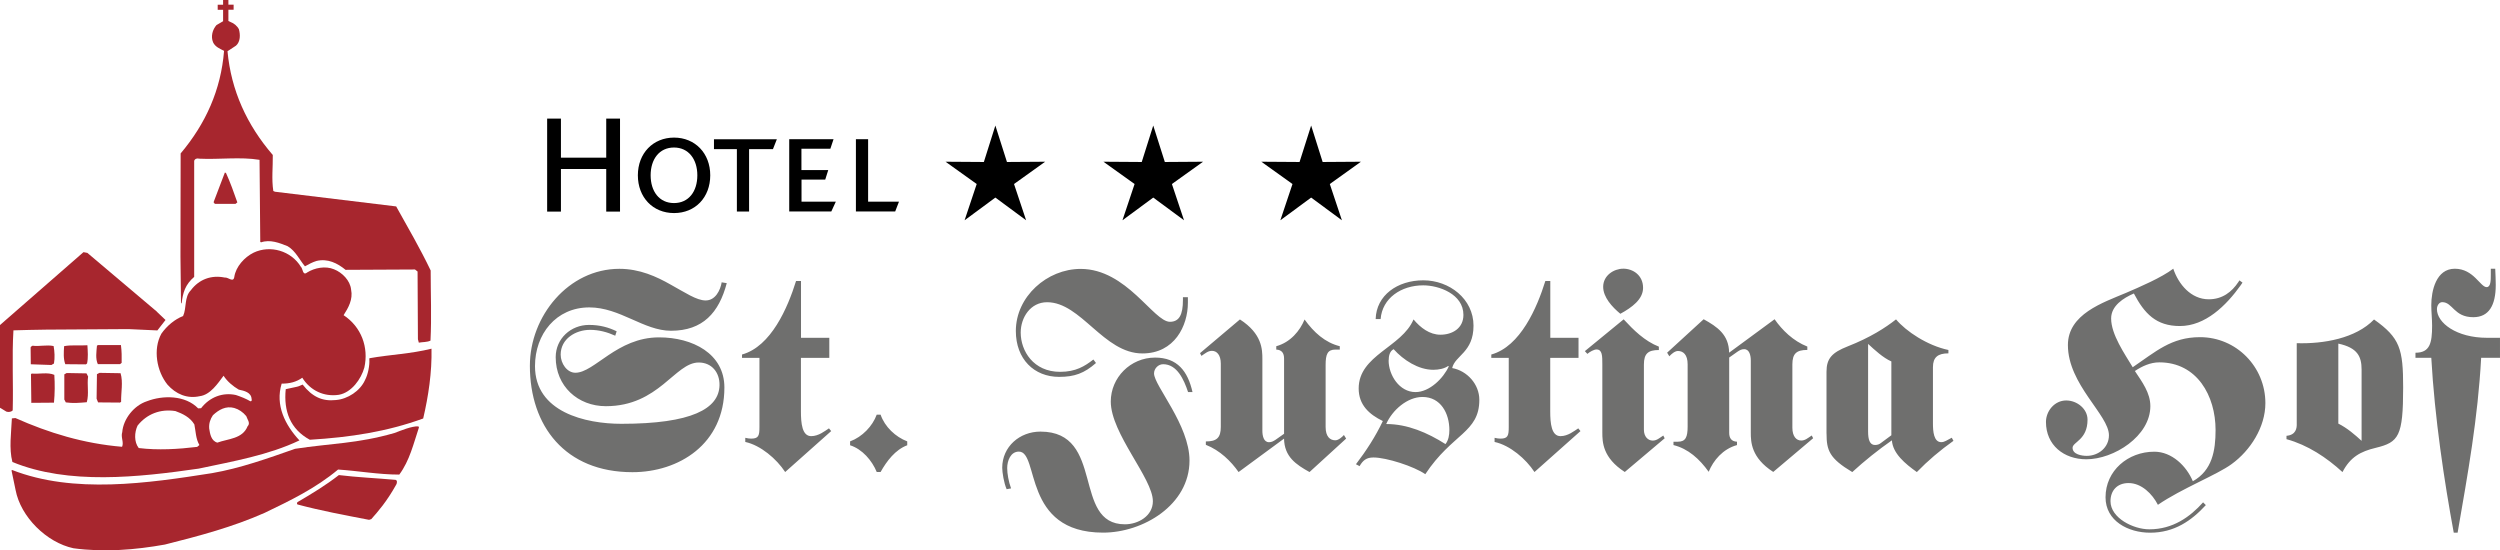 <?xml version="1.0" encoding="UTF-8"?>
<svg xmlns="http://www.w3.org/2000/svg" id="Ebene_1" data-name="Ebene 1" viewBox="0 0 1417.5 312.04">
  <defs>
    <style>
      .cls-1 {
        fill: #6f6f6e;
      }

      .cls-2 {
        fill: #a7262e;
      }
    </style>
  </defs>
  <polygon points="581.81 124.9 564.37 112.02 546.92 124.9 553.79 104.34 536.13 91.7 557.85 91.85 564.37 71.18 570.94 91.85 592.6 91.7 574.95 104.34 581.81 124.9"></polygon>
  <polygon points="671.34 124.9 653.89 112.02 636.43 124.9 643.31 104.34 625.65 91.7 647.37 91.85 653.89 71.18 660.46 91.85 682.13 91.7 664.47 104.34 671.34 124.9"></polygon>
  <polygon points="760.86 124.9 743.42 112.02 725.96 124.9 732.84 104.34 715.18 91.7 736.85 91.85 743.42 71.18 749.94 91.85 771.65 91.7 754 104.34 760.86 124.9"></polygon>
  <path d="M509.73,114.34h-17.51v-35.4h-6.92v40.97h22.27l2.15-5.57h.01ZM474.02,114.34h-19.56v-12.49h13.44l1.71-5.42h-15.2v-12.09h16.4l1.81-5.42h-25.13v40.97h23.87l2.56-5.57h.1-.01ZM440.48,78.97h-35.66v5.57h12.99v35.4h6.92v-35.4h13.54l2.2-5.57h0ZM395.39,99.39c0,9.13-4.86,15.75-13.24,15.75s-13.24-6.67-13.24-15.75,4.91-15.75,13.24-15.75,13.24,6.72,13.24,15.75M402.71,99.39c0-12.49-8.62-21.37-20.52-21.37s-20.52,8.87-20.52,21.37,8.48,21.42,20.52,21.42,20.52-8.87,20.52-21.42M351.55,119.96v-52.71h-7.82v22.16h-25.68v-22.16h-7.82v52.71h7.82v-24.13h25.68v24.13h7.82Z"></path>
  <path class="cls-1" d="M1417.41,191.53h-7.23c-17.46,0-28.44-8.53-28.44-16.25,0-2.05,1.25-3.96,3.01-3.96,5.97,0,6.62,8.53,17.61,8.53,8.77,0,12.73-6.62,12.73-18.3,0-2.86-.15-5.87-.3-9.18h-2.51v3.46c0,3.01,0,6.97-2.35,6.97-3.61,0-7.37-10.43-18.05-10.43s-13.34,12.63-13.34,20.66c0,3.96.46,7.72.46,11.68,0,9.78-1.25,15.29-9.43,15.29v2.86h8.97c1.91,33.95,7.37,70.11,12.73,99.15h2.2c5.82-33.66,11.48-64.75,13.34-99.15h10.68v-11.38h-.1v.05h.01ZM1325.83,194.83c10.99,2.35,13.19,7.42,13.19,14.7v40.43c-3.76-3.46-8.18-7.28-13.19-9.78v-45.34h0ZM1302.26,240.63c0,1.91-.3,6.01-5.82,6.47v1.91c12.09,3.32,22.77,10.43,31.75,18.66,4.42-8.53,10.23-11.68,18.86-13.75,13.04-3.16,15.54-6.47,15.54-34.25,0-21.82-1.76-28.09-16.51-38.52-10.38,10.73-28.58,13.9-43.83,13.44v46.09h0v-.05h.01ZM1269.76,158.97l-.61.95c-3.76,5.67-9.13,9.78-16.8,9.78-10.08,0-17.15-8.53-20.11-17.35-6.62,5.06-19.16,10.43-26.89,13.75-13.04,5.52-32.85,11.99-32.85,29.54,0,22.42,23.27,39.62,23.27,51.15,0,6.97-5.97,11.68-12.59,11.68-2.81,0-8.03-.8-8.03-4.57,0-3.32,8.48-4.42,8.48-15.95,0-6.16-5.97-10.89-12.09-10.89-6.62,0-11.48,6.01-11.48,12.19,0,13.09,10.08,21.16,22.92,21.16,15.54,0,36.27-13.09,36.27-30.14,0-7.57-4.71-13.75-8.77-19.91,4.06-2.71,8.77-4.91,13.85-4.91,21.37,0,31.9,18.96,31.9,38.37,0,11.68-1.91,22.92-12.89,29.04-3.61-8.67-11.94-16.75-21.82-16.75-14.95,0-27.68,10.73-27.68,25.87,0,13.44,12.89,20.06,25.28,20.06,13.7,0,23.42-6.77,31.59-15.65l-1.56-1.56c-7.37,8.23-17.1,15.29-30.49,15.29-9.13,0-22.01-6.47-22.01-15.95,0-6.01,3.76-10.28,10.23-10.28,7.37,0,13.49,6.16,16.65,12.34,13.34-9.18,33.61-17.05,41.78-23.08,10.68-7.72,19.16-21.01,19.16-34.56,0-20.66-16.51-37.42-37.06-37.42-16.35,0-25.13,8.23-38.16,17.05-4.57-7.57-12.24-18.61-12.24-27.63,0-7.28,7.08-11.68,12.89-14.19,5.97,11.38,12.59,18.46,26.08,18.46,14.44,0,26.23-11.53,34.56-23.21l.95-1.41-1.71-1.25h0v-.05h0ZM1072.41,246.79l-5.97,4.42c-.8.66-1.91,1.1-3.32,1.1-3.01,0-3.91-3.16-3.91-7.57v-49.75c3.76,3.46,8.48,7.87,13.19,9.94v41.82h0v.05h.01ZM1035.65,245.84c0,9.48,1.56,14.04,14.59,21.82,7.08-6.47,14.59-12.49,22.47-18,.46,7.42,7.52,13.29,14.14,18,6.27-6.47,13.19-12.34,20.76-17.71l-.95-1.76c-2.81,1.41-4.06,2.51-5.97,2.51-4.27,0-4.71-6.16-4.71-10.58v-31.9c0-5.67,2.81-7.87,8.77-7.87v-1.91c-11.94-2.51-24.02-10.58-29.7-17.35-5.97,4.71-14.59,10.28-27.48,15.34-8.77,3.46-11.94,6.77-11.94,14.34v35.06h.01ZM980.47,202.71l4.71-3.32c1.25-.8,2.2-1.41,3.76-1.41,3.01,0,3.76,3.61,3.76,6.47v40.72c0,5.37.15,14.34,12.73,22.42l22.62-19.11-.8-1.56c-2.35,1.56-3.76,2.86-5.97,2.86-2.66,0-5.01-2.2-5.01-7.28v-35.86c0-6.16,2.35-8.23,8.48-8.23v-1.91c-8.03-3.16-14.29-9.33-18.56-15.49l-25.78,18.96c-.15-10.28-6.77-14.7-14.44-18.96l-20.71,18.96,1.25,2.05c1.1-1.25,3.16-3.01,4.86-3.01,3.01,0,5.52,2.05,5.52,7.57v35.2c0,6.01-1.1,8.67-5.52,8.67h-2.51v1.91c8.33,2.05,14.75,7.87,19.96,15.15,2.66-6.47,8.03-12.94,16.05-15.15v-1.91c-3.16-.15-4.42-2.05-4.42-5.06v-42.78h0v.1ZM920.33,152.35c-5.16,0-11.33,3.76-11.33,10.28,0,5.87,5.01,11.38,9.73,15.29,6.62-3.61,12.89-8.23,12.89-14.7,0-7.13-5.67-10.89-11.33-10.89M898.63,199.1l1.41,1.56c1.41-1.25,3.76-2.51,5.16-2.51,3.32,0,3.32,3.61,3.32,8.53v38.52c0,5.37.15,14.34,12.73,22.42l22.62-19.11-.8-1.56c-2.35,1.56-3.76,2.86-5.97,2.86-2.66,0-5.01-2.2-5.01-6.16v-36.96c0-6.16,2.35-8.23,8.48-8.23v-1.91c-8.03-3.16-14.29-9.33-19.96-15.49l-21.96,18h0v.05h-.01ZM879.02,202.91h16v-11.38h-16v-32.2h-2.81c-4.71,15.15-14.14,37.11-30.64,41.68v1.91h9.89v39.16c0,4.91-.46,6.62-4.71,6.62-.95,0-2.05-.15-3.32-.46v2.35c8.82,1.91,17.76,9.63,22.62,17.05l26.08-23.21-1.25-1.56c-2.2,1.41-5.82,4.42-10.08,4.42-5.16,0-5.82-7.28-5.82-14.04v-30.29h.05v-.05h0ZM787.39,204.31c0-2.35.51-5.22,2.81-6.32,5.52,6.16,13.99,11.68,22.47,11.68,3.01,0,6.27-.61,8.48-2.2l.3.3c-3.01,6.62-10.84,14.54-18.86,14.54-9.13,0-15.25-9.63-15.25-18M821.79,243.93c0,2.71-.46,5.67-2.2,7.87-10.23-6.47-21.52-11.38-33.61-11.38,3.46-7.87,11.94-15.34,20.57-15.34,10.38,0,15.25,9.33,15.25,18.81M770.88,264.3c1.91-3.32,3.91-4.91,7.87-4.91,7.37,0,23.08,5.06,29.39,9.48,15.25-23.08,30.64-23.52,30.64-42.18,0-8.82-6.92-16.46-15.39-18,1.56-7.13,12.09-8.82,12.09-24.02s-13.7-25.73-28.44-25.73-26.68,8.53-27.04,21.96h2.81c.95-11.84,11.63-19.11,24.18-19.11,8.82,0,22.77,4.91,22.77,16.75,0,7.72-6.42,11.24-13.04,11.24-6.11,0-11.33-3.96-15.25-8.67-6.62,15.8-31.1,20.21-31.1,39.16,0,9.33,5.97,14.7,13.7,18.46-4.11,8.67-9.43,16.9-15.25,24.48l2.05,1.1h.01ZM728,246l-4.71,3.32c-1.25.8-2.2,1.41-3.76,1.41-3.01,0-3.76-3.61-3.76-6.47v-40.72c0-5.37-.15-14.34-12.73-22.42l-22.62,19.11.8,1.56c2.35-1.56,3.76-2.86,5.97-2.86,2.66,0,5.01,2.2,5.01,7.28v35.86c0,6.16-2.35,8.23-8.48,8.23v1.91c8.03,3.16,14.29,9.33,18.56,15.44l25.78-18.96c.15,10.28,6.77,14.7,14.44,18.96l20.76-18.96-1.25-2.05c-1.1,1.25-3.16,3.01-4.86,3.01-3.01,0-5.52-2.05-5.52-7.57v-35.2c0-6.01,1.1-8.67,5.52-8.67h2.51v-1.91c-8.33-2.05-14.75-7.87-19.96-15.15-2.66,6.47-8.03,12.94-16.05,15.15v1.91c3.16.15,4.42,2.05,4.42,5.06v42.78h-.05v-.05ZM619.92,203.86c-4.86,3.76-9.89,6.97-18.86,6.97-15.1,0-22.32-11.84-22.32-22.27,0-8.53,5.52-17.2,14.95-17.2,19.3,0,32.05,29.04,54.06,29.04,18.2,0,25.78-15.65,25.78-28.73v-3.16h-2.81v1.61c0,8.23-2.05,12.34-7.37,12.34-9.28,0-24.53-29.99-50.61-29.99-19.01,0-36.76,15.65-36.76,35.2,0,15.95,10.38,26.02,24.53,26.02,8.77,0,14.29-2.05,20.91-7.87l-1.41-1.91h-.1v-.05h-.01ZM676.15,222.31c-2.66-11.84-8.62-19.56-21.21-19.56-13.99,0-25.13,11.38-25.13,24.92,0,18.15,23.87,43.58,23.87,56.52,0,8.38-8.33,13.09-15.85,13.09-30.14,0-10.99-52.56-47.9-52.56-11.78,0-21.67,8.53-21.67,20.52,0,2.51.95,8.67,2.51,12.14l2.51-.46c-1.41-3.81-2.2-8.38-2.2-11.53,0-4.11,1.91-9.33,6.62-9.33,11.78,0,1.76,45.94,47.75,45.94,22.62,0,49-15.65,49-40.87,0-20.21-20.11-42.48-20.11-49.4,0-2.71,2.35-5.22,5.16-5.22,7.87,0,11.78,8.67,14.14,15.8h2.52ZM482,252.46c6.92,2.2,12.44,8.67,15.1,15.15h2.2c3.46-6.16,8.33-12.63,15.1-15.15v-2.2c-6.62-2.51-12.73-8.23-15.1-15.15h-2.2c-2.35,6.47-8.18,12.63-15.1,15.15v2.2ZM454.17,202.91h16.05v-11.38h-16.05v-32.2h-2.81c-4.71,15.15-14.14,37.11-30.64,41.68v1.91h9.89v39.16c0,4.91-.46,6.62-4.71,6.62-.95,0-2.05-.15-3.32-.46v2.35c8.77,1.91,17.76,9.63,22.62,17.05l26.08-23.21-1.25-1.56c-2.2,1.41-5.82,4.42-10.08,4.42-5.16,0-5.82-7.28-5.82-14.04v-30.29h.05v-.05h0ZM409.23,159.93c-.8,4.71-3.61,10.43-9.13,10.43-5.16,0-11.78-4.57-19.81-8.97-8.03-4.57-17.61-8.97-29.09-8.97-28.89,0-50.76,26.83-50.76,54.97,0,34.1,19.96,60.34,58.13,60.34,26.23,0,52.16-15.8,52.16-48,0-19.25-18.05-28.44-37.06-28.44-23.87,0-36.61,20.06-47.44,20.06-4.71,0-8.33-5.22-8.33-10.28,0-8.97,8.48-14.04,16.65-14.04,5.01,0,9.73,1.25,14.29,3.32l.8-2.51c-4.57-2.2-9.43-3.61-15.7-3.61-10.23,0-18.86,7.72-18.86,18.3,0,16.46,12.59,27.78,28.44,27.78,30.14,0,39.13-24.77,52.66-24.77,7.37,0,11.94,5.67,11.78,12.94-.3,13.24-15.7,21.82-55.62,21.82-20.42,0-49-6.62-49-32.7,0-18.15,11.94-33.3,30.8-33.3,17.46,0,30.8,13.24,46.34,13.24,18.05,0,27.19-10.28,31.59-26.99l-2.81-.46v-.15h-.05v-.03Z"></path>
  <g>
    <path class="cls-2" d="M128.15,98.11c2.46,5.42,4.47,11.04,6.42,16.65l-1.05.85h-11.68l-.75-.95,6.42-16.85.66.3h-.01Z"></path>
    <g>
      <path class="cls-2" d="M126.44,0h3.06v2.66h2.96v2.86h-2.96v6.37c.41.2.8.35,1.25.61,1.86.66,3.81,2.25,4.71,4.11.85,3.01.9,7.03-1.66,9.28l-4.81,3.16c2.05,22.27,10.99,41.78,25.68,58.83.1,6.92-.75,13.59.3,20.42l.95.41,68.71,8.33c6.72,12.04,13.65,23.97,19.56,36.32,0,13.54.56,26.38-.1,39.77-1.96.95-4.42.75-6.62,1.15l-.51-1.91-.2-38.42-1.46-1.15-39.37.2c-4.62-3.81-10.13-6.52-16.4-5.06-2.35.7-4.47,1.86-6.62,3.06-3.06-3.61-5.22-8.62-9.78-11.38-4.62-1.86-9.97-4.01-15.15-2.2l-.41-.3-.41-46.49c-10.89-1.81-22.92-.1-34.2-.66-1.15-.35-2.51,0-2.86,1.25v65.75c-5.11,4.47-6.42,8.87-7.13,15.2l-.35-.61-.3-26.18.1-58.38c14.24-16.9,22.87-36.11,24.62-58.18-2.25-1.15-5.01-2.2-6.22-4.81-1.41-3.32-.35-7.18,1.91-9.78l3.76-2.2v-6.47h-3.06v-2.86h3.06V.04"></path>
      <path class="cls-2" d="M224.3,272.07c1.1.35.8,1.91.41,2.61-5.5,9.87-10.45,15.44-14.19,19.66l-1.25.41c-13.54-2.61-27.33-5.16-40.62-8.72-.51-.51-.25-1.3.41-1.56,7.97-4.66,15.59-9.28,23.08-15.1,10.18,1.25,21.47,1.76,32.2,2.71"></path>
      <path class="cls-2" d="M237.54,242.36c-3.06,9.18-5.27,18.81-11.14,26.73-11.68,0-23.18-2.1-34.71-2.86-12.78,10.68-27.19,17.61-41.58,24.53-18.05,8.03-37.27,13.14-56.62,18-16.75,3.01-34.51,4.47-51.86,2.1-15.2-3.27-29.89-17.71-32.8-33.05l-2.3-11.04.3-.3c35.01,13.7,76.99,7.52,113.35,1.81,16.05-2.76,32.1-8.53,47.1-13.8,20.01-3.11,35.2-2.86,56.38-8.97,3.46-1.3,9.94-4.01,13.59-3.76l.3.61h-.03Z"></path>
      <path class="cls-2" d="M30.8,212.51c.35,5.16.3,10.68-.2,15.8l-12.84.1-.2-16.2.41-.41c4.22.41,9.08-.9,12.84.75"></path>
      <path class="cls-2" d="M49.96,213.41c-.7,4.81.61,9.94-.75,14.65-4.11.35-7.77.7-11.89.1l-.85-1.61v-14.29l1.35-.75,11.24.2.85,1.71h.05-.01Z"></path>
      <path class="cls-2" d="M68.37,211.65c1.51,5.06.2,10.78.3,16.2l-.66.41-12.39-.1-.85-2.1.2-13.9,1.46-.75,11.89.2h0l.05.05h0Z"></path>
      <path class="cls-2" d="M244.66,197.62c.3,13.49-1.76,27.04-4.71,39.67-20.56,7.47-41.21,10.65-64.28,12.05-11.14-6.01-14.91-16.29-13.66-28.68l5.42-1.17c1.41-.25,2.68-.68,4.16-1.44,5.55,7.1,11.29,9.58,18.82,8.77,6.72-.51,13.88-5.2,16.59-11.41,1.61-2.97,2.7-8.28,2.4-11.84l.06-.45c11.84-2.1,23.63-2.5,35.21-5.42"></path>
      <path class="cls-2" d="M30.4,196.21c.56,3.11.75,6.72.2,9.89l-1.46.85-11.68-.41-.1-9.48c0-.7.75-.61,1.05-1.05,3.81.56,8.03-.66,11.99.2"></path>
      <path class="cls-2" d="M49.56,195.76c.2,3.35.51,7.13-.2,10.33l-.66.51-11.68-.1c-1.15-3.01-.9-6.87-.66-10.23,4.11-.8,8.82-.2,13.14-.51"></path>
      <path class="cls-2" d="M68.57,195.65c.46,3.51.46,6.57.41,10.08l-.95.75h-12.54c-1.46-2.96-.8-7.23-.51-10.53l.66-.3h12.94,0Z"></path>
      <path class="cls-2" d="M88.99,176.81l4.86,4.62-4.62,5.92-16.4-.75-46.7.3c-6.16.15-12.54.15-18.51.41-.9,14.8,0,30.09-.41,45.34-.85,1-2.41,1.1-3.56.75l-3.66-2.2v-46.9l47.34-41.33,2.2.41,39.57,33.45h-.15l.03-.03Z"></path>
      <path class="cls-2" d="M194.85,178.66c2.66-4.16,5.37-8.87,4.22-14.49-.51-5.11-5.06-9.68-9.68-11.48-4.86-2.05-10.99-.85-15.25,1.81-2.51,2-2.41-2.05-3.46-3.16h-.05c-5.47-9.13-17.4-12.59-26.83-8.08-5.22,2.56-10.08,7.97-10.94,13.7-.51,3.56-3.56.05-5.47.41-7.52-1.56-14.54,1-19.16,7.18-3.86,3.91-2.3,10.03-4.42,14.65-4.71,1.81-9.18,5.57-12.29,9.97-4.91,8.87-2.66,21.37,3.46,28.94,4.71,5.32,11.14,8.13,18.3,6.52,5.97-.75,10.23-7.23,13.49-11.58,2.05,3.22,5.42,6.01,8.62,7.87,3.06.66,7.18,1.51,7.28,5.47.3.46-.05,1.2-.66,1.15-2.61-1.51-5.37-2.61-8.23-3.56-7.52-1.66-14.85,1.15-19.76,7.47l-1.66.1c-7.28-7.52-20.01-7.57-29.14-4.01-7.18,2.35-13.29,9.94-13.9,17.46-.95,2.91,1.05,5.77-.1,8.33-21.67-1.81-41.58-7.87-60.48-16.3l-2,.2c-.35,8.08-1.71,17.1.3,24.72,31.75,13.09,71.52,8.67,105.62,3.76,19.56-4.16,39.52-7.62,57.13-16-8.08-8.67-13.85-19.96-10.08-32.2,4.37.05,8.33-.9,11.68-3.35,4.47,7.18,12.24,10.99,20.81,9.68,7.13-1.3,12.59-8.92,14.39-15.44,2.56-11.43-1.71-23.08-11.78-29.7h.04ZM111.81,253.38c-10.73,1.3-22.21,2-33.15.66-2.71-3.46-2.46-8.92-.66-12.73,5.27-6.62,12.99-9.58,21.47-8.23,4.01,1.46,8.28,3.46,10.73,7.57.8,3.96.8,8.23,2.86,11.68l-1.25,1.05h0ZM140.39,241.69c-2.91,7.23-11.09,7.03-17.15,9.28-3.46-.95-4.16-4.86-4.62-7.97-.25-2.91.61-5.37,2.1-7.57,3.32-3.11,7.32-5.42,12.09-4.11,2.61.75,4.96,2.35,6.82,4.62h0c.56,1.81,2.56,4.01.75,5.77h.01Z"></path>
    </g>
  </g>
</svg>
